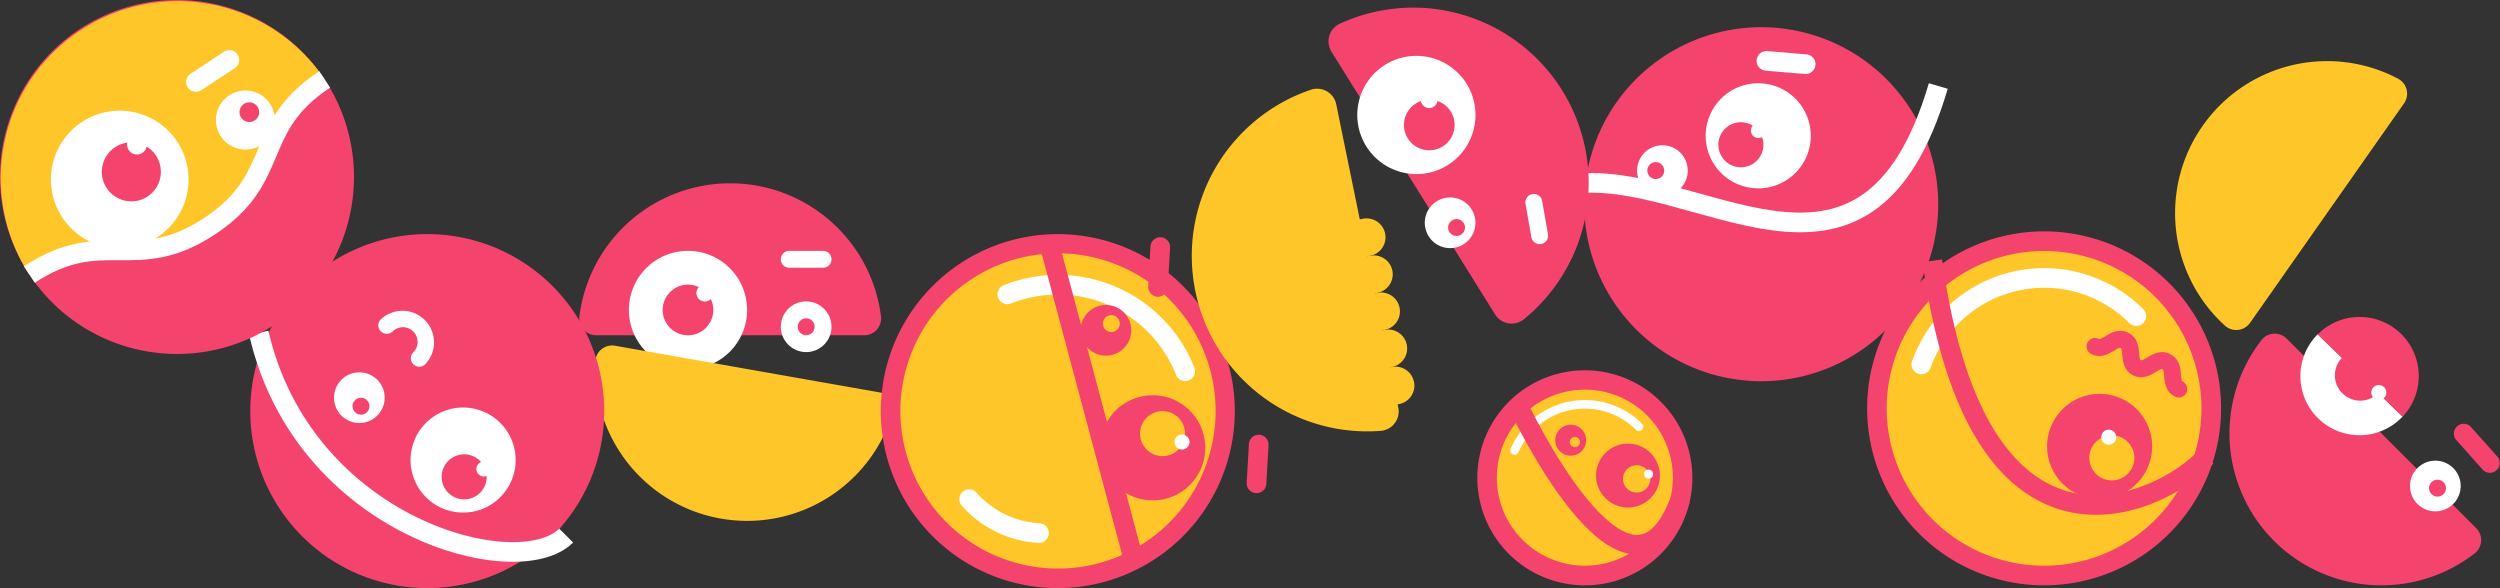 <?xml version="1.0" encoding="UTF-8"?>
<svg xmlns="http://www.w3.org/2000/svg" viewBox="0 0 1293 304.19">
  <rect x="0" y="0" width="1293" height="304.19" fill="#333333" stroke="none"/>
  <defs>
    <style>.cls-1{fill:#f4436c;}.cls-2{fill:#fff;}.cls-3{fill:#ffc629;}.cls-4,.cls-5,.cls-6,.cls-7{fill:none;stroke-miterlimit:10;}.cls-4,.cls-6,.cls-7{stroke:#fff;}.cls-4,.cls-7{stroke-linecap:round;}.cls-4,.cls-5,.cls-6{stroke-width:10.17px;}.cls-5{stroke:#f4436c;}.cls-7{stroke-width:4.44px;}</style>
  </defs>
  <title>Asset 2</title>
  <g id="Layer_2" data-name="Layer 2">
    <g id="Layer_1-2" data-name="Layer 1">
      <path class="cls-1" d="M308.34,173.41a8.74,8.74,0,0,1-8.68-9.77,78.61,78.61,0,0,1,156,0,8.74,8.74,0,0,1-8.68,9.77Z"></path>
      <path class="cls-2" d="M325.26,160.31a30.57,30.57,0,1,0,30.56-30.57,30.56,30.56,0,0,0-30.56,30.57"></path>
      <path class="cls-1" d="M342.72,160.31a13.1,13.1,0,1,0,13.1-13.1,13.11,13.11,0,0,0-13.1,13.1"></path>
      <path class="cls-2" d="M403.85,169a13.1,13.1,0,1,0,13.1-13.1,13.1,13.1,0,0,0-13.1,13.1"></path>
      <path class="cls-1" d="M412.59,169a4.37,4.37,0,1,0,4.36-4.37,4.37,4.37,0,0,0-4.36,4.37"></path>
      <path class="cls-2" d="M425.69,138.48H408.22a4.37,4.37,0,0,1,0-8.74h17.47a4.37,4.37,0,0,1,0,8.74"></path>
      <path class="cls-2" d="M360.19,151.58a4.37,4.37,0,1,0,4.37-4.37,4.36,4.36,0,0,0-4.37,4.37"></path>
      <path class="cls-3" d="M454.66,202.9A8.73,8.73,0,0,1,461.52,214,78.61,78.61,0,0,1,307.9,186.93a8.73,8.73,0,0,1,10.24-8.11Z"></path>
      <path class="cls-1" d="M462,246.37a91.54,91.54,0,1,1,118.83,51.35A91.5,91.5,0,0,1,462,246.37"></path>
      <path class="cls-3" d="M465.68,212.64a81.52,81.52,0,1,1,5.76,30,81.3,81.3,0,0,1-5.76-30"></path>
      <path class="cls-4" d="M521,152.25a70.83,70.83,0,0,1,92,39.75"></path>
      <path class="cls-4" d="M537.36,275.71a52.09,52.09,0,0,1-36.11-17.53"></path>
      <path class="cls-1" d="M644.78,249.81l1.16-20.3a5.09,5.09,0,0,1,10.16.57l-1.16,20.31a5.09,5.09,0,0,1-10.16-.58"></path>
      <path class="cls-1" d="M593.86,148,595,127.65a5.09,5.09,0,1,1,10.16.58L604,148.54a5.09,5.09,0,1,1-10.16-.58"></path>
      <line class="cls-5" x1="542.64" y1="126" x2="586.2" y2="289.08"></line>
      <path class="cls-1" d="M572,157.74a13.1,13.1,0,1,0,13.1,13.1,13.09,13.09,0,0,0-13.1-13.1"></path>
      <path class="cls-3" d="M574.78,163a4.37,4.37,0,1,0,4.36,4.37,4.37,4.37,0,0,0-4.36-4.37"></path>
      <path class="cls-1" d="M586.18,206.34a27.18,27.18,0,1,0,35.27,15.25,27.18,27.18,0,0,0-35.27-15.25"></path>
      <path class="cls-3" d="M597,213.45A11.64,11.64,0,1,0,612.1,220,11.64,11.64,0,0,0,597,213.45"></path>
      <path class="cls-2" d="M609.92,225a3.88,3.88,0,1,0,5,2.18,3.9,3.9,0,0,0-5-2.18"></path>
      <path class="cls-1" d="M996,71.87A91.54,91.54,0,1,1,877.18,20.52,91.52,91.52,0,0,1,996,71.87"></path>
      <path class="cls-6" d="M811.55,95.49C876.7,85,964.8,172.6,1002.48,44.49"></path>
      <path class="cls-2" d="M859.81,101.33a13.1,13.1,0,1,0-13.1-13.1,13.11,13.11,0,0,0,13.1,13.1"></path>
      <path class="cls-1" d="M856.31,92.59A4.37,4.37,0,1,0,852,88.23a4.37,4.37,0,0,0,4.36,4.36"></path>
      <path class="cls-2" d="M919.37,95.51a27.18,27.18,0,1,0-35.28-15.25,27.18,27.18,0,0,0,35.28,15.25"></path>
      <path class="cls-1" d="M904.68,85.7a11.65,11.65,0,1,0-15.12-6.54,11.65,11.65,0,0,0,15.12,6.54"></path>
      <path class="cls-2" d="M910.85,71.15a3.88,3.88,0,1,0-5-2.18,3.88,3.88,0,0,0,5,2.18"></path>
      <path class="cls-2" d="M933.63,38.27l-20.27-1.69a5.09,5.09,0,1,1,.84-10.14l20.27,1.69a5.09,5.09,0,0,1-.84,10.14"></path>
      <path class="cls-1" d="M688.64,26.76a10.08,10.08,0,0,1,4.27-14.47,90.75,90.75,0,0,1,95.21,152.86,10.08,10.08,0,0,1-14.87-2.54Z"></path>
      <path class="cls-2" d="M750,102.13a13.1,13.1,0,1,0,13.1,13.1,13.1,13.1,0,0,0-13.1-13.1"></path>
      <path class="cls-1" d="M753.34,113.3a4.37,4.37,0,1,0,4.36,4.36,4.36,4.36,0,0,0-4.36-4.36"></path>
      <path class="cls-3" d="M723.19,210.75a10.08,10.08,0,0,1-9,12.08A90.75,90.75,0,0,1,678.06,46.39,10.08,10.08,0,0,1,691.11,54Z"></path>
      <path class="cls-2" d="M792,122.65l-3-17.2a4.37,4.37,0,1,1,8.61-1.51l3,17.21a4.36,4.36,0,1,1-8.6,1.5"></path>
      <path class="cls-3" d="M731.33,197.52h0A9.76,9.76,0,0,1,723.61,209L714,210.84l-3.73-19.17,9.58-1.87a9.77,9.77,0,0,1,11.45,7.72"></path>
      <path class="cls-3" d="M727.6,178.35h0a9.77,9.77,0,0,1-7.72,11.45l-9.58,1.87-3.74-19.17,9.59-1.87a9.77,9.77,0,0,1,11.45,7.72"></path>
      <path class="cls-3" d="M723.87,159.18h0a9.77,9.77,0,0,1-7.72,11.45l-9.59,1.87-3.73-19.17,9.59-1.87a9.77,9.77,0,0,1,11.45,7.72"></path>
      <path class="cls-3" d="M720.13,140h0a9.76,9.76,0,0,1-7.71,11.45l-9.59,1.87-3.73-19.17,9.58-1.87A9.76,9.76,0,0,1,720.13,140"></path>
      <path class="cls-3" d="M716.4,120.84h0a9.76,9.76,0,0,1-7.72,11.45l-9.58,1.87L695.37,115l9.58-1.87a9.77,9.77,0,0,1,11.45,7.72"></path>
      <path class="cls-2" d="M739.3,29.65a30.57,30.57,0,1,0,23.07,36.56A30.56,30.56,0,0,0,739.3,29.65"></path>
      <path class="cls-1" d="M742.08,51.85A13.1,13.1,0,1,0,752,67.52a13.1,13.1,0,0,0-9.88-15.67"></path>
      <path class="cls-2" d="M740.15,47.27a4.36,4.36,0,1,0,3.29,5.22,4.36,4.36,0,0,0-3.29-5.22"></path>
      <path class="cls-1" d="M974.47,250.35a91.54,91.54,0,1,1,121.9,43.59,91.52,91.52,0,0,1-121.9-43.59"></path>
      <path class="cls-3" d="M999.66,268.76a81.39,81.39,0,1,1,92.36,16,81.36,81.36,0,0,1-92.36-16"></path>
      <path class="cls-4" d="M993.71,188.49a67.46,67.46,0,0,1,111.19-25"></path>
      <path class="cls-1" d="M1060.35,240.07a27.17,27.17,0,1,0,16.39-34.76,27.19,27.19,0,0,0-16.39,34.76"></path>
      <path class="cls-3" d="M1081.28,240.76a11.65,11.65,0,1,0,7-14.9,11.64,11.64,0,0,0-7,14.9"></path>
      <path class="cls-2" d="M1087,227.45a3.88,3.88,0,1,0,2.34-5,3.89,3.89,0,0,0-2.34,5"></path>
      <path class="cls-5" d="M999.42,134.88c23.49,171.51,117.47,127.11,141.73,101.3"></path>
      <path class="cls-1" d="M1100.78,172.14c4.87,2.48,5.3,7.36,5.59,10.59.17,1.93.32,3.32.83,3.57s1.73-.42,3.39-1.42c2.78-1.67,7-4.2,11.84-1.73s5.3,7.36,5.58,10.59c.17,1.93.33,3.31.84,3.57a4.37,4.37,0,0,1-4,7.79c-4.86-2.48-5.29-7.36-5.58-10.59-.17-1.93-.33-3.32-.84-3.58s-1.72.43-3.38,1.43c-2.78,1.67-7,4.2-11.84,1.73s-5.3-7.36-5.58-10.59c-.17-1.93-.34-3.31-.85-3.57s-1.72.42-3.38,1.42c-2.78,1.68-7,4.2-11.84,1.73a4.36,4.36,0,1,1,4-7.78c.51.26,1.72-.43,3.38-1.43,2.78-1.67,7-4.2,11.84-1.73"></path>
      <path class="cls-1" d="M184.7,296.66A91.54,91.54,0,1,1,305,248.94,91.51,91.51,0,0,1,184.7,296.66"></path>
      <path class="cls-2" d="M214.58,227.17A27.17,27.17,0,1,0,250.3,213a27.17,27.17,0,0,0-35.72,14.16"></path>
      <path class="cls-1" d="M229.38,242a11.65,11.65,0,1,0,15.31-6.07A11.63,11.63,0,0,0,229.38,242"></path>
      <path class="cls-2" d="M246.71,241a3.88,3.88,0,1,0,5.1-2,3.87,3.87,0,0,0-5.1,2"></path>
      <path class="cls-2" d="M176.6,196.41a13.1,13.1,0,1,0,18.52,0,13.1,13.1,0,0,0-18.52,0"></path>
      <path class="cls-1" d="M183.63,207a4.37,4.37,0,1,0,6.17,0,4.36,4.36,0,0,0-6.17,0"></path>
      <path class="cls-6" d="M133.84,172.18C157,273,267.78,302,292.82,277"></path>
      <path class="cls-2" d="M213.77,188.39a4.35,4.35,0,0,1,0-6.17A7.6,7.6,0,1,0,203,171.48a4.37,4.37,0,0,1-6.17-6.18,16.33,16.33,0,0,1,23.09,23.09,4.35,4.35,0,0,1-6.17,0"></path>
      <path class="cls-1" d="M1280.71,273.18a8.72,8.72,0,0,1-.76,13,78.6,78.6,0,0,1-110.3-110.3,8.72,8.72,0,0,1,13-.77Z"></path>
      <path class="cls-3" d="M1163.75,166.94a8.73,8.73,0,0,1-13,1.5,78.61,78.61,0,0,1,89.61-127.69,8.74,8.74,0,0,1,3,12.72Z"></path>
      <path class="cls-2" d="M1250.3,242.1a13.1,13.1,0,1,0,18.52,0,13.09,13.09,0,0,0-18.52,0"></path>
      <path class="cls-1" d="M1257.58,249.38a4.37,4.37,0,1,0,6.18,0,4.38,4.38,0,0,0-6.18,0"></path>
      <path class="cls-1" d="M1284.12,243l-13.54-15.18a5.09,5.09,0,1,1,7.59-6.77l13.54,15.18a5.09,5.09,0,0,1-7.59,6.77"></path>
      <path class="cls-2" d="M1242.67,215.39a30.57,30.57,0,1,1-43.91-42.53L1211.31,185l18.82,18.23Z"></path>
      <path class="cls-1" d="M1198.67,173a30.57,30.57,0,0,1,43.91,42.54L1230,203.34l-18.82-18.23Z"></path>
      <path class="cls-1" d="M1230.13,203.23h0A13.1,13.1,0,0,1,1211.3,185h0Z"></path>
      <path class="cls-2" d="M1233.88,204.58a3.88,3.88,0,1,0-5.1,2,3.87,3.87,0,0,0,5.1-2"></path>
      <path class="cls-1" d="M797.62,298.18a55.61,55.61,0,1,1,73.11-29,55.6,55.6,0,0,1-73.11,29"></path>
      <path class="cls-3" d="M787.54,279.28a45.52,45.52,0,1,1,14.12,9.57,45.21,45.21,0,0,1-14.12-9.57"></path>
      <path class="cls-7" d="M783.35,233a39.61,39.61,0,0,1,64.32-12.3"></path>
      <path class="cls-1" d="M826.84,239.42a16.51,16.51,0,1,0,21.7-8.61,16.5,16.5,0,0,0-21.7,8.61"></path>
      <path class="cls-3" d="M840,244.88a7.07,7.07,0,1,0,9.3-3.69,7.07,7.07,0,0,0-9.3,3.69"></path>
      <path class="cls-2" d="M850.5,244.29a2.35,2.35,0,1,0,3.1-1.22,2.35,2.35,0,0,0-3.1,1.22"></path>
      <path class="cls-1" d="M806.73,222A8,8,0,1,0,818,222a7.95,7.95,0,0,0-11.25,0"></path>
      <path class="cls-3" d="M812.66,226.74a2.65,2.65,0,1,0,3.75,0,2.66,2.66,0,0,0-3.75,0"></path>
      <path class="cls-5" d="M784.28,207.9s57.8,124.68,84.93,50"></path>
      <path class="cls-1" d="M142,167.92A91.54,91.54,0,1,1,167.92,41.08,91.53,91.53,0,0,1,142,167.92"></path>
      <path class="cls-3" d="M167.92,41.08c-38.18,25.24-21.36,50.7-59.55,75.93s-55-.21-93.19,25A91.54,91.54,0,0,1,167.92,41.08"></path>
      <path class="cls-2" d="M32.23,112.48A35.6,35.6,0,1,0,42.3,63.15a35.6,35.6,0,0,0-10.07,49.33"></path>
      <path class="cls-1" d="M55.2,97.29a15.26,15.26,0,1,0,4.31-21.13A15.25,15.25,0,0,0,55.2,97.29"></path>
      <path class="cls-2" d="M114.2,70.49a15.26,15.26,0,1,0,4.32-21.14,15.26,15.26,0,0,0-4.32,21.14"></path>
      <path class="cls-1" d="M124.7,60.79a5.08,5.08,0,1,0,1.44-7,5.09,5.09,0,0,0-1.44,7"></path>
      <path class="cls-2" d="M121.4,35.25l-17,11.22A5.08,5.08,0,1,1,98.82,38l17-11.22a5.08,5.08,0,1,1,5.61,8.48"></path>
      <path class="cls-2" d="M66.56,77.59a5.09,5.09,0,1,0,1.44-7,5.08,5.08,0,0,0-1.44,7"></path>
      <path class="cls-6" d="M15.19,142c38.18-25.24,55,.22,93.19-25s21.36-50.69,59.54-75.93"></path>
    </g>
  </g>
</svg>
